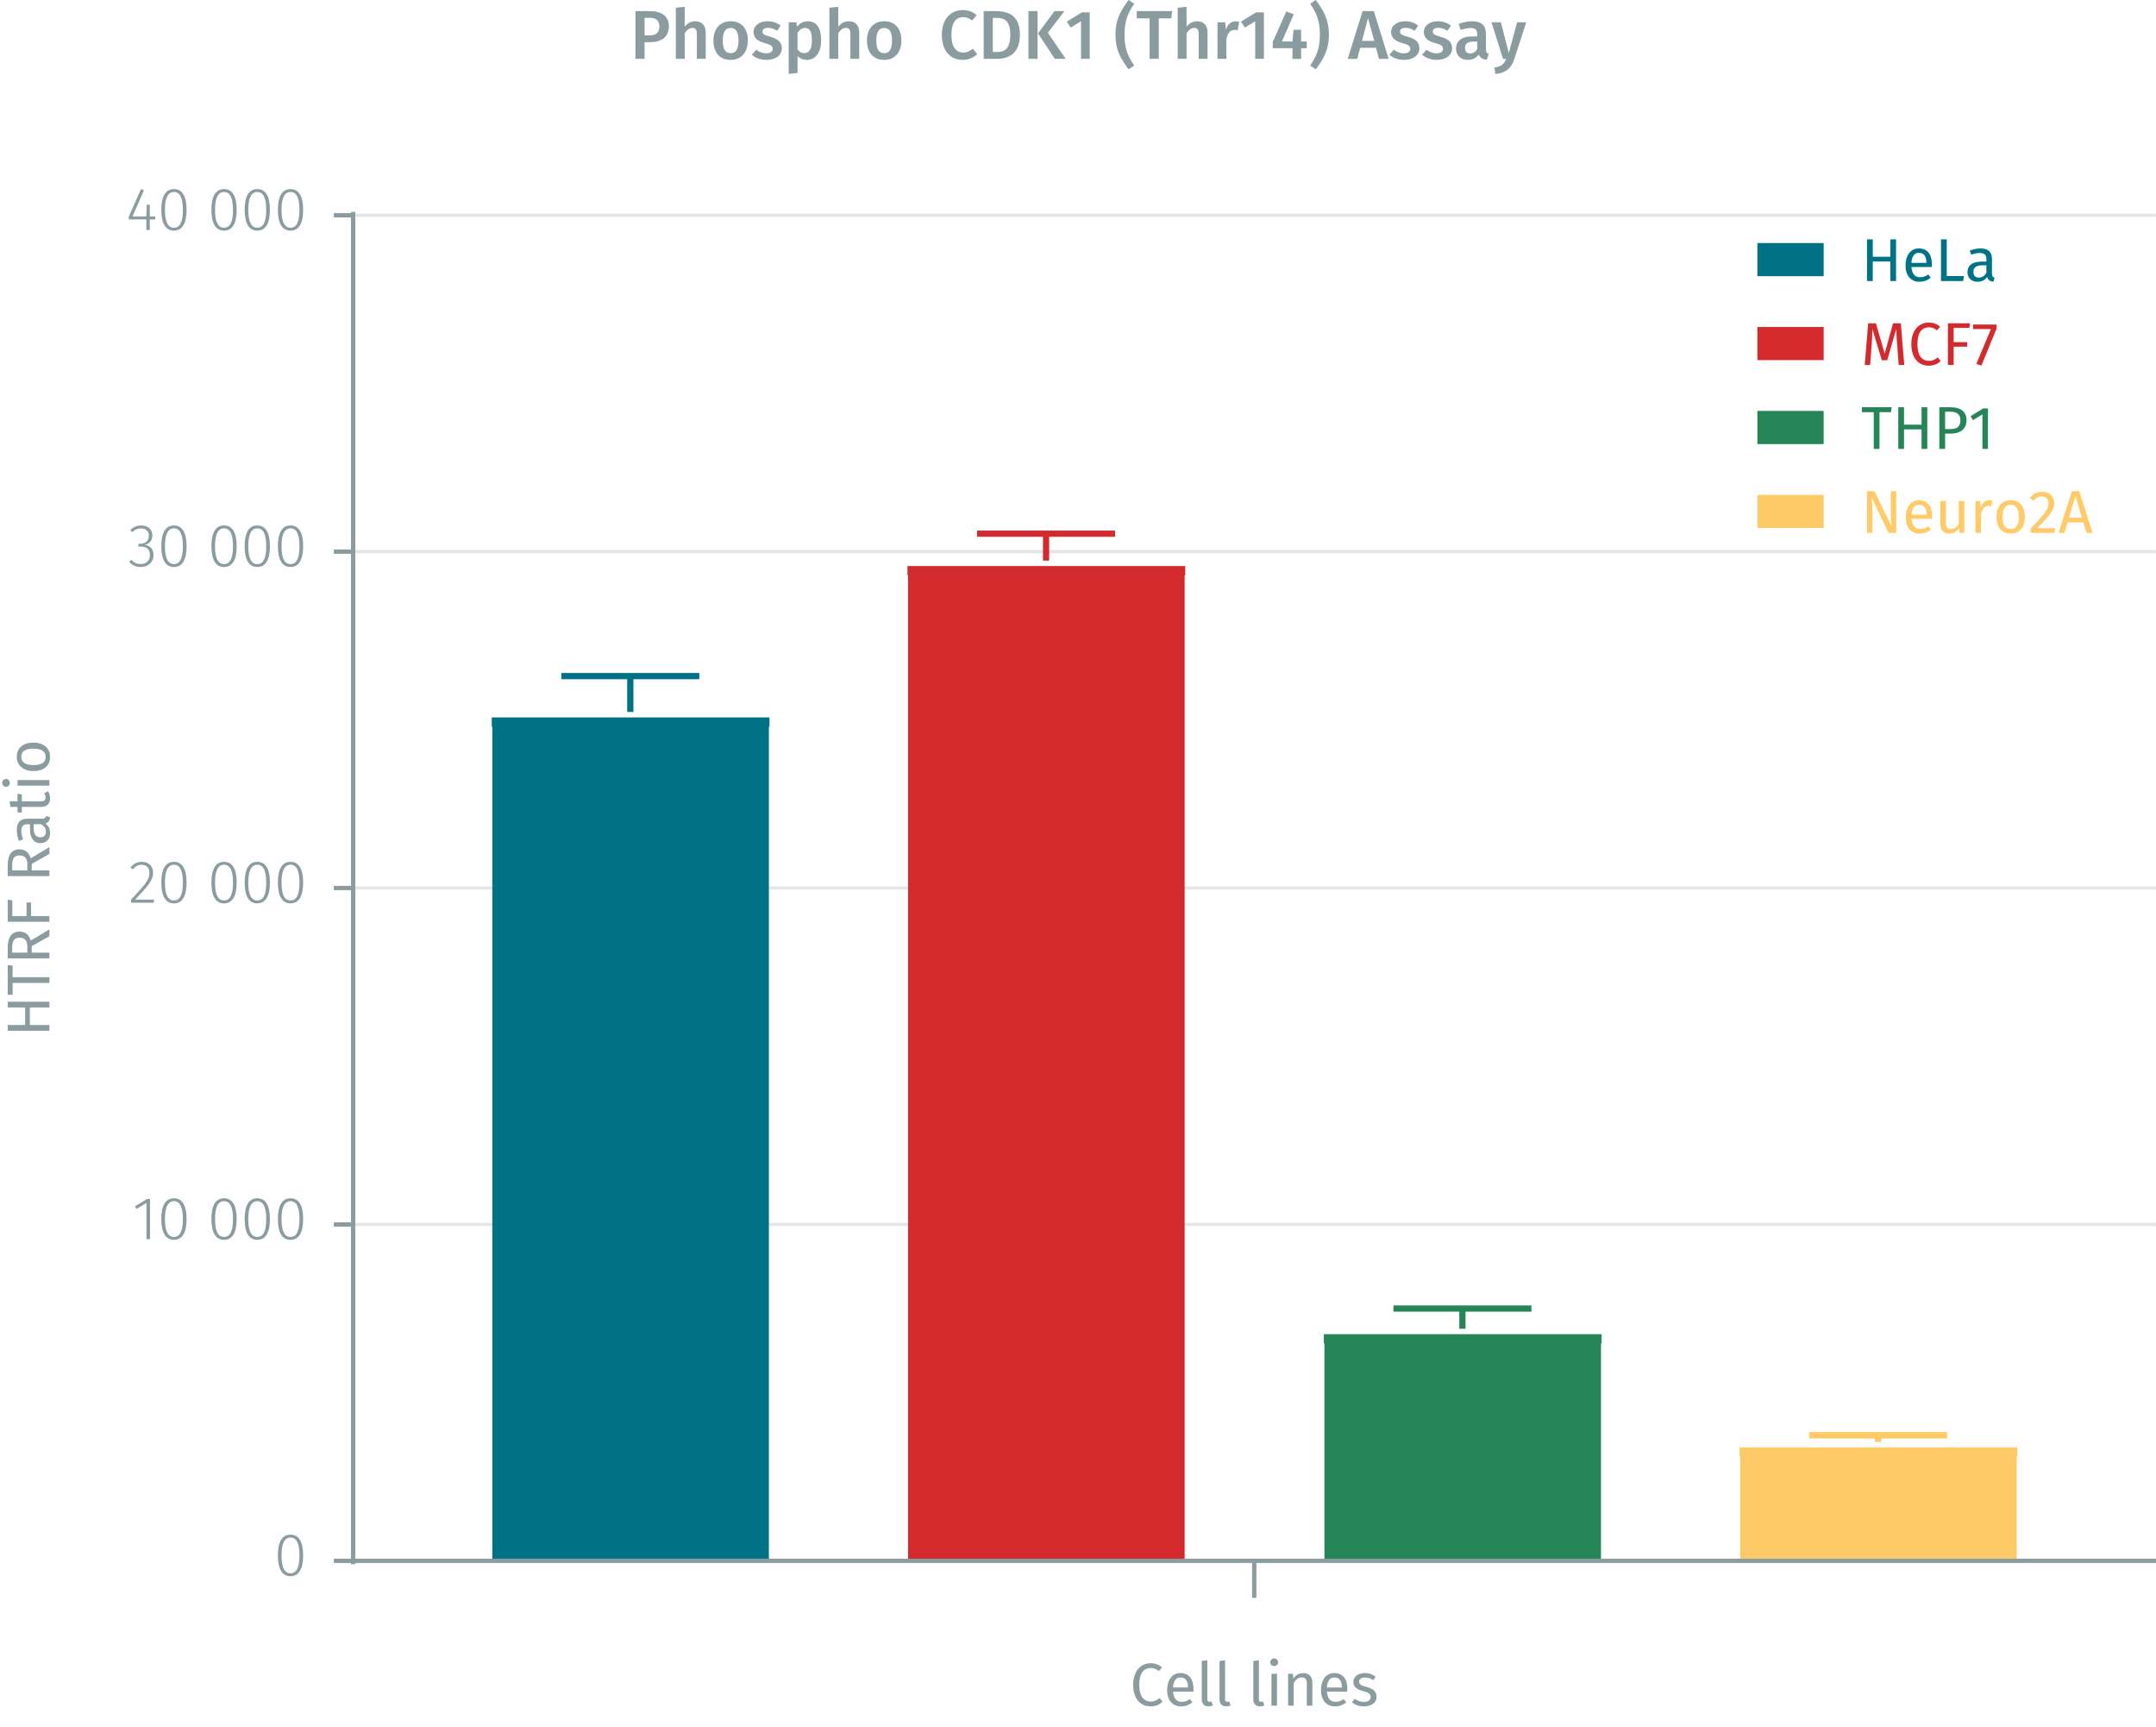 <?xml version="1.0" encoding="UTF-8"?><svg id="Calque_1" xmlns="http://www.w3.org/2000/svg" viewBox="0 0 499.45 399.958"><line x1="81.806" y1="283.577" x2="499.425" y2="283.577" fill="none" stroke="#e5e5e5" stroke-miterlimit="10" stroke-width=".75"/><line x1="81.806" y1="205.655" x2="499.425" y2="205.655" fill="none" stroke="#e5e5e5" stroke-miterlimit="10" stroke-width=".75"/><line x1="81.806" y1="127.756" x2="499.425" y2="127.756" fill="none" stroke="#e5e5e5" stroke-miterlimit="10" stroke-width=".75"/><line x1="81.806" y1="49.856" x2="499.425" y2="49.856" fill="none" stroke="#e5e5e5" stroke-miterlimit="10" stroke-width=".75"/><polyline points="404.207 336.289 404.207 361.477 466.102 361.477 466.102 336.289 404.207 336.289" fill="#fdca67" fill-rule="evenodd"/><polyline points="404.207 361.477 404.207 336.289 402.987 336.289 467.321 336.289 466.102 336.289 466.102 361.477" fill="none" stroke="#fdca67" stroke-miterlimit="1.5" stroke-width="2.16"/><polyline points="307.893 310.063 307.893 361.477 369.799 361.477 369.799 310.063 307.893 310.063" fill="#268557" fill-rule="evenodd"/><polyline points="307.893 361.477 307.893 310.063 306.674 310.063 371.018 310.063 369.799 310.063 369.799 361.477" fill="none" stroke="#268557" stroke-miterlimit="1.5" stroke-width="2.16"/><polyline points="211.444 132.17 211.444 361.477 273.35 361.477 273.35 132.17 211.444 132.17" fill="#d32a2e" fill-rule="evenodd"/><polyline points="211.444 361.477 211.444 132.17 210.224 132.17 274.569 132.17 273.35 132.17 273.35 361.477" fill="none" stroke="#d32a2e" stroke-miterlimit="1.5" stroke-width="2.16"/><polyline points="115.13 167.225 115.13 361.477 177.036 361.477 177.036 167.225 115.13 167.225" fill="#007286" fill-rule="evenodd"/><polyline points="115.13 361.477 115.13 167.225 113.911 167.225 178.255 167.225 177.036 167.225 177.036 361.477" fill="none" stroke="#007286" stroke-miterlimit="1.5" stroke-width="2.16"/><path d="m290.554,370.046v-8.569m-209.154,0h418.432" fill="none" stroke="#8b9ca0" stroke-miterlimit="10"/><path d="m70.228,360.231c0,3.151-1.022,4.805-2.927,4.805-1.92,0-2.928-1.667-2.928-4.818s1.008-4.805,2.928-4.805,2.927,1.652,2.927,4.818Zm-5.015-.014c0,2.871.743,4.146,2.088,4.146s2.072-1.261,2.072-4.132-.728-4.146-2.072-4.146c-1.331,0-2.088,1.261-2.088,4.133Z" fill="#8b9ca0"/><g><path d="m34.751,286.981h-.812v-8.419l-2.297,1.429-.378-.602,2.787-1.724h.7v9.315Z" fill="#8b9ca0"/><path d="m43.223,282.331c0,3.151-1.022,4.805-2.927,4.805-1.92,0-2.928-1.667-2.928-4.818s1.008-4.805,2.928-4.805,2.927,1.652,2.927,4.818Zm-5.015-.014c0,2.871.743,4.146,2.088,4.146s2.072-1.261,2.072-4.132-.728-4.146-2.072-4.146c-1.331,0-2.088,1.261-2.088,4.133Z" fill="#8b9ca0"/><path d="m54.829,282.331c0,3.151-1.022,4.805-2.927,4.805-1.92,0-2.928-1.667-2.928-4.818s1.008-4.805,2.928-4.805,2.927,1.652,2.927,4.818Zm-5.015-.014c0,2.871.743,4.146,2.088,4.146s2.072-1.261,2.072-4.132-.728-4.146-2.072-4.146c-1.331,0-2.088,1.261-2.088,4.133Z" fill="#8b9ca0"/><path d="m62.529,282.331c0,3.151-1.022,4.805-2.927,4.805-1.92,0-2.928-1.667-2.928-4.818s1.008-4.805,2.928-4.805,2.927,1.652,2.927,4.818Zm-5.015-.014c0,2.871.743,4.146,2.088,4.146s2.072-1.261,2.072-4.132-.728-4.146-2.072-4.146c-1.331,0-2.088,1.261-2.088,4.133Z" fill="#8b9ca0"/><path d="m70.228,282.331c0,3.151-1.022,4.805-2.927,4.805-1.92,0-2.928-1.667-2.928-4.818s1.008-4.805,2.928-4.805,2.927,1.652,2.927,4.818Zm-5.015-.014c0,2.871.743,4.146,2.088,4.146s2.072-1.261,2.072-4.132-.728-4.146-2.072-4.146c-1.331,0-2.088,1.261-2.088,4.133Z" fill="#8b9ca0"/></g><g><path d="m35.453,202.042c0,1.849-1.036,3.012-4.16,6.303h4.412l-.111.715h-5.253v-.687c3.46-3.684,4.272-4.65,4.272-6.289,0-1.106-.701-1.808-1.766-1.808-.896,0-1.513.379-2.087,1.065l-.561-.421c.743-.896,1.569-1.33,2.689-1.33,1.598,0,2.563,1.05,2.563,2.451Z" fill="#8b9ca0"/><path d="m43.223,204.409c0,3.151-1.022,4.805-2.927,4.805-1.92,0-2.928-1.667-2.928-4.818s1.008-4.805,2.928-4.805,2.927,1.652,2.927,4.818Zm-5.015-.014c0,2.871.743,4.146,2.088,4.146s2.072-1.261,2.072-4.132-.728-4.146-2.072-4.146c-1.331,0-2.088,1.261-2.088,4.133Z" fill="#8b9ca0"/><path d="m54.829,204.409c0,3.151-1.022,4.805-2.927,4.805-1.92,0-2.928-1.667-2.928-4.818s1.008-4.805,2.928-4.805,2.927,1.652,2.927,4.818Zm-5.015-.014c0,2.871.743,4.146,2.088,4.146s2.072-1.261,2.072-4.132-.728-4.146-2.072-4.146c-1.331,0-2.088,1.261-2.088,4.133Z" fill="#8b9ca0"/><path d="m62.529,204.409c0,3.151-1.022,4.805-2.927,4.805-1.92,0-2.928-1.667-2.928-4.818s1.008-4.805,2.928-4.805,2.927,1.652,2.927,4.818Zm-5.015-.014c0,2.871.743,4.146,2.088,4.146s2.072-1.261,2.072-4.132-.728-4.146-2.072-4.146c-1.331,0-2.088,1.261-2.088,4.133Z" fill="#8b9ca0"/><path d="m70.228,204.409c0,3.151-1.022,4.805-2.927,4.805-1.92,0-2.928-1.667-2.928-4.818s1.008-4.805,2.928-4.805,2.927,1.652,2.927,4.818Zm-5.015-.014c0,2.871.743,4.146,2.088,4.146s2.072-1.261,2.072-4.132-.728-4.146-2.072-4.146c-1.331,0-2.088,1.261-2.088,4.133Z" fill="#8b9ca0"/></g><g><path d="m35.299,124.017c0,1.261-.799,2.003-1.835,2.185,1.162.057,2.101.854,2.101,2.325,0,1.625-1.162,2.788-2.969,2.788-1.093,0-1.976-.406-2.676-1.205l.519-.462c.658.714,1.316.98,2.129.98,1.373,0,2.157-.854,2.157-2.087,0-1.415-.841-1.961-2.102-1.961h-.616l.112-.659h.448c.98,0,1.919-.588,1.919-1.862,0-1.037-.715-1.682-1.793-1.682-.784,0-1.4.253-2.073.869l-.435-.505c.729-.7,1.527-1.05,2.55-1.05,1.625,0,2.563,1.022,2.563,2.325Z" fill="#8b9ca0"/><path d="m43.223,126.51c0,3.151-1.022,4.805-2.927,4.805-1.92,0-2.928-1.667-2.928-4.818s1.008-4.805,2.928-4.805,2.927,1.652,2.927,4.818Zm-5.015-.014c0,2.871.743,4.146,2.088,4.146s2.072-1.261,2.072-4.132-.728-4.146-2.072-4.146c-1.331,0-2.088,1.261-2.088,4.133Z" fill="#8b9ca0"/><path d="m54.829,126.51c0,3.151-1.022,4.805-2.927,4.805-1.92,0-2.928-1.667-2.928-4.818s1.008-4.805,2.928-4.805,2.927,1.652,2.927,4.818Zm-5.015-.014c0,2.871.743,4.146,2.088,4.146s2.072-1.261,2.072-4.132-.728-4.146-2.072-4.146c-1.331,0-2.088,1.261-2.088,4.133Z" fill="#8b9ca0"/><path d="m62.529,126.51c0,3.151-1.022,4.805-2.927,4.805-1.92,0-2.928-1.667-2.928-4.818s1.008-4.805,2.928-4.805,2.927,1.652,2.927,4.818Zm-5.015-.014c0,2.871.743,4.146,2.088,4.146s2.072-1.261,2.072-4.132-.728-4.146-2.072-4.146c-1.331,0-2.088,1.261-2.088,4.133Z" fill="#8b9ca0"/><path d="m70.229,126.51c0,3.151-1.022,4.805-2.927,4.805-1.92,0-2.928-1.667-2.928-4.818s1.008-4.805,2.928-4.805,2.927,1.652,2.927,4.818Zm-5.015-.014c0,2.871.743,4.146,2.088,4.146s2.072-1.261,2.072-4.132-.728-4.146-2.072-4.146c-1.331,0-2.088,1.261-2.088,4.133Z" fill="#8b9ca0"/></g><g><path d="m35.958,50.809h-1.261v2.451h-.799v-2.451h-4.076v-.603l2.844-6.415.687.279-2.661,6.065h3.207l.099-2.731h.7v2.731h1.261v.673Z" fill="#8b9ca0"/><path d="m43.223,48.61c0,3.151-1.022,4.805-2.927,4.805-1.92,0-2.928-1.667-2.928-4.818s1.008-4.805,2.928-4.805,2.927,1.652,2.927,4.818Zm-5.015-.014c0,2.871.743,4.146,2.088,4.146s2.072-1.261,2.072-4.132-.728-4.146-2.072-4.146c-1.331,0-2.088,1.261-2.088,4.133Z" fill="#8b9ca0"/><path d="m54.829,48.61c0,3.151-1.022,4.805-2.927,4.805-1.92,0-2.928-1.667-2.928-4.818s1.008-4.805,2.928-4.805,2.927,1.652,2.927,4.818Zm-5.015-.014c0,2.871.743,4.146,2.088,4.146s2.072-1.261,2.072-4.132-.728-4.146-2.072-4.146c-1.331,0-2.088,1.261-2.088,4.133Z" fill="#8b9ca0"/><path d="m62.529,48.61c0,3.151-1.022,4.805-2.927,4.805-1.92,0-2.928-1.667-2.928-4.818s1.008-4.805,2.928-4.805,2.927,1.652,2.927,4.818Zm-5.015-.014c0,2.871.743,4.146,2.088,4.146s2.072-1.261,2.072-4.132-.728-4.146-2.072-4.146c-1.331,0-2.088,1.261-2.088,4.133Z" fill="#8b9ca0"/><path d="m70.228,48.61c0,3.151-1.022,4.805-2.927,4.805-1.92,0-2.928-1.667-2.928-4.818s1.008-4.805,2.928-4.805,2.927,1.652,2.927,4.818Zm-5.015-.014c0,2.871.743,4.146,2.088,4.146s2.072-1.261,2.072-4.132-.728-4.146-2.072-4.146c-1.331,0-2.088,1.261-2.088,4.133Z" fill="#8b9ca0"/></g><path d="m81.806,49.856h-4.47m4.47,77.9h-4.47m4.47,77.9h-4.47m4.47,77.921h-4.47m4.47,77.9h-4.47m4.47.779V49.077" fill="none" stroke="#8b9ca0" stroke-miterlimit="10"/><polyline points="419.107 332.394 451.065 332.394 435.081 332.394 435.081 333.952" fill="none" stroke="#ffca67" stroke-miterlimit="10" stroke-width="1.5"/><polyline points="322.794 303.052 354.763 303.052 338.778 303.052 338.778 307.726" fill="none" stroke="#268557" stroke-miterlimit="1.5" stroke-width="1.44"/><polyline points="226.344 123.601 258.313 123.601 242.329 123.601 242.329 129.833" fill="none" stroke="#d32a2e" stroke-miterlimit="1.5" stroke-width="1.44"/><polyline points="130.031 156.579 162 156.579 146.015 156.579 146.015 164.888" fill="none" stroke="#007286" stroke-miterlimit="1.5" stroke-width="1.44"/><g><path d="m154.952,6.092c0,2.545-1.84,3.682-4.337,3.682h-1.297v3.857h-2.113V2.571h3.266c2.785,0,4.481,1.137,4.481,3.521Zm-2.208,0c0-1.393-.849-1.969-2.289-1.969h-1.137v4.065h1.137c1.409,0,2.289-.479,2.289-2.097Z" fill="#8b9ca0"/><path d="m163.479,7.501v6.13h-2.049v-5.811c0-1.056-.416-1.36-1.041-1.36-.72,0-1.28.496-1.776,1.265v5.906h-2.049V1.787l2.049-.208v4.594c.656-.8,1.44-1.248,2.465-1.248,1.504,0,2.401.977,2.401,2.577Z" fill="#8b9ca0"/><path d="m173.24,9.39c0,2.673-1.489,4.481-3.986,4.481s-3.985-1.696-3.985-4.481c0-2.657,1.488-4.466,4.001-4.466,2.497,0,3.97,1.696,3.97,4.466Zm-5.811,0c0,2.032.625,2.929,1.825,2.929s1.825-.912,1.825-2.929-.624-2.913-1.809-2.913c-1.201,0-1.841.912-1.841,2.913Z" fill="#8b9ca0"/><path d="m180.839,5.932l-.8,1.201c-.704-.448-1.376-.688-2.128-.688-.816,0-1.281.336-1.281.849,0,.56.336.815,1.777,1.216,1.729.465,2.705,1.169,2.705,2.673,0,1.761-1.633,2.689-3.569,2.689-1.457,0-2.593-.496-3.377-1.2l1.024-1.152c.656.496,1.44.832,2.305.832.913,0,1.505-.384,1.505-1.024,0-.704-.336-.929-1.921-1.377-1.745-.479-2.513-1.312-2.513-2.561,0-1.408,1.297-2.465,3.266-2.465,1.216,0,2.208.384,3.009,1.008Z" fill="#8b9ca0"/><path d="m190.232,9.374c0,2.594-1.201,4.498-3.345,4.498-.865,0-1.601-.304-2.129-.929v3.954l-2.049.224V5.165h1.792l.112,1.04c.672-.88,1.568-1.28,2.481-1.28,2.208,0,3.137,1.744,3.137,4.449Zm-2.145.017c0-2.146-.576-2.93-1.601-2.93-.72,0-1.329.496-1.729,1.152v3.81c.4.593.912.881,1.552.881,1.121,0,1.777-.864,1.777-2.913Z" fill="#8b9ca0"/><path d="m199.047,7.501v6.13h-2.049v-5.811c0-1.056-.416-1.36-1.041-1.36-.72,0-1.28.496-1.776,1.265v5.906h-2.049V1.787l2.049-.208v4.594c.656-.8,1.44-1.248,2.465-1.248,1.504,0,2.401.977,2.401,2.577Z" fill="#8b9ca0"/><path d="m208.808,9.39c0,2.673-1.489,4.481-3.986,4.481s-3.985-1.696-3.985-4.481c0-2.657,1.488-4.466,4.001-4.466,2.497,0,3.97,1.696,3.97,4.466Zm-5.811,0c0,2.032.625,2.929,1.825,2.929s1.825-.912,1.825-2.929-.624-2.913-1.809-2.913c-1.201,0-1.841.912-1.841,2.913Z" fill="#8b9ca0"/><path d="m226.248,3.5l-1.072,1.248c-.641-.512-1.297-.784-2.049-.784-1.537,0-2.722,1.121-2.722,4.114,0,2.913,1.152,4.098,2.722,4.098.96,0,1.616-.416,2.257-.896l.992,1.248c-.672.688-1.824,1.345-3.329,1.345-2.865,0-4.866-2.032-4.866-5.794,0-3.714,2.113-5.747,4.834-5.747,1.408,0,2.321.417,3.233,1.169Z" fill="#8b9ca0"/><path d="m236.264,8.045c0,4.481-2.737,5.586-5.379,5.586h-3.009V2.571h2.721c2.913,0,5.667.896,5.667,5.475Zm-6.275-3.89v7.892h1.041c1.648,0,3.009-.736,3.009-4.002,0-3.329-1.44-3.89-3.073-3.89h-.977Z" fill="#8b9ca0"/><path d="m240.357,13.631h-2.113V2.571h2.113v11.061Zm2.385-6.05l4.13,6.05h-2.513l-3.906-5.906,3.826-5.154h2.289l-3.826,5.011Z" fill="#8b9ca0"/><path d="m252.438,13.631h-2.017V4.924l-2.401,1.456-.896-1.376,3.506-2.146h1.809v10.772Z" fill="#8b9ca0"/><path d="m262.757.875c-1.473,2.112-2.257,3.97-2.257,7.155,0,3.169.784,5.042,2.257,7.154l-1.312.881c-1.585-2.209-3.041-4.226-3.041-8.035s1.456-5.827,3.041-8.036l1.312.881Z" fill="#8b9ca0"/><path d="m271.319,4.251h-2.881v9.38h-2.129V4.251h-2.978v-1.681h8.211l-.224,1.681Z" fill="#8b9ca0"/><path d="m279.734,7.501v6.13h-2.049v-5.811c0-1.056-.416-1.36-1.04-1.36-.721,0-1.28.496-1.776,1.265v5.906h-2.049V1.787l2.049-.208v4.594c.656-.8,1.44-1.248,2.465-1.248,1.504,0,2.4.977,2.4,2.577Z" fill="#8b9ca0"/><path d="m287.061,5.052l-.352,1.984c-.257-.063-.448-.096-.753-.096-1.024,0-1.553.752-1.872,2.177v4.514h-2.049V5.165h1.776l.192,1.664c.399-1.216,1.216-1.889,2.208-1.889.305,0,.577.032.849.112Z" fill="#8b9ca0"/><path d="m292.79,13.631h-2.017V4.924l-2.401,1.456-.896-1.376,3.506-2.146h1.809v10.772Z" fill="#8b9ca0"/><path d="m302.71,11.167h-1.297v2.465h-2.001v-2.465h-4.577v-1.408l3.137-7.107,1.745.656-2.753,6.291h2.465l.208-2.705h1.776v2.705h1.297v1.568Z" fill="#8b9ca0"/><path d="m307.844,8.03c0,3.81-1.44,5.826-3.041,8.035l-1.296-.881c1.456-2.112,2.257-3.985,2.257-7.154,0-3.186-.801-5.043-2.257-7.155l1.296-.881c1.601,2.209,3.041,4.227,3.041,8.036Z" fill="#8b9ca0"/><path d="m318.757,11.071h-3.665l-.688,2.561h-2.193l3.441-11.061h2.609l3.426,11.061h-2.241l-.688-2.561Zm-.416-1.601l-1.425-5.282-1.408,5.282h2.833Z" fill="#8b9ca0"/><path d="m328.533,5.932l-.8,1.201c-.704-.448-1.377-.688-2.129-.688-.816,0-1.28.336-1.28.849,0,.56.336.815,1.776,1.216,1.729.465,2.705,1.169,2.705,2.673,0,1.761-1.633,2.689-3.569,2.689-1.457,0-2.593-.496-3.377-1.2l1.024-1.152c.656.496,1.44.832,2.305.832.912,0,1.505-.384,1.505-1.024,0-.704-.337-.929-1.921-1.377-1.745-.479-2.514-1.312-2.514-2.561,0-1.408,1.297-2.465,3.266-2.465,1.217,0,2.209.384,3.009,1.008Z" fill="#8b9ca0"/><path d="m336.117,5.932l-.8,1.201c-.704-.448-1.377-.688-2.129-.688-.816,0-1.28.336-1.28.849,0,.56.336.815,1.776,1.216,1.729.465,2.705,1.169,2.705,2.673,0,1.761-1.633,2.689-3.569,2.689-1.457,0-2.593-.496-3.377-1.2l1.024-1.152c.656.496,1.44.832,2.305.832.912,0,1.505-.384,1.505-1.024,0-.704-.337-.929-1.921-1.377-1.745-.479-2.514-1.312-2.514-2.561,0-1.408,1.297-2.465,3.266-2.465,1.217,0,2.209.384,3.009,1.008Z" fill="#8b9ca0"/><path d="m344.87,12.479l-.433,1.36c-.944-.08-1.552-.399-1.872-1.232-.608.896-1.521,1.265-2.545,1.265-1.681,0-2.722-1.072-2.722-2.609,0-1.84,1.377-2.833,3.842-2.833h1.072v-.479c0-1.104-.496-1.473-1.585-1.473-.576,0-1.392.16-2.257.448l-.464-1.393c1.04-.4,2.113-.608,3.058-.608,2.272,0,3.265,1.04,3.265,2.913v3.554c0,.688.225.928.641,1.088Zm-2.657-1.137v-1.712h-.849c-1.328,0-1.984.479-1.984,1.473,0,.815.416,1.28,1.2,1.28.705,0,1.249-.368,1.633-1.041Z" fill="#8b9ca0"/><path d="m350.804,13.664c-.64,1.984-1.889,3.266-4.401,3.457l-.208-1.488c1.681-.256,2.225-.8,2.705-2.001h-.704l-2.689-8.467h2.177l1.841,7.106,1.921-7.106h2.113l-2.754,8.499Z" fill="#8b9ca0"/></g><g><path d="m6.917,233.322v4.062h4.524v1.331H1.79v-1.331h4.034v-4.062H1.79v-1.331h9.651v1.331h-4.524Z" fill="#8b9ca0"/><path d="m2.925,223.633v2.676h8.517v1.33H2.925v2.746h-1.135v-6.893l1.135.141Z" fill="#8b9ca0"/><path d="m7.352,219.127v1.498h4.09v1.331H1.79v-2.535c0-2.409.925-3.67,2.731-3.67,1.359,0,2.171.7,2.592,2.087l4.328-2.605v1.583l-4.09,2.312Zm-1.022.154c0-1.346-.505-2.115-1.808-2.115-1.204,0-1.694.686-1.694,2.269v1.19h3.502v-1.344Z" fill="#8b9ca0"/><path d="m1.79,213.487v-5.127l1.064.154v3.642h3.292v-3.151h1.051v3.151h4.244v1.331H1.79Z" fill="#8b9ca0"/><path d="m7.352,200.073v1.499h4.09v1.331H1.79v-2.535c0-2.41.925-3.67,2.731-3.67,1.359,0,2.171.699,2.592,2.086l4.328-2.605v1.584l-4.09,2.311Zm-1.022.154c0-1.345-.505-2.115-1.808-2.115-1.204,0-1.694.687-1.694,2.27v1.19h3.502v-1.345Z" fill="#8b9ca0"/><path d="m10.713,188.984l.896.294c-.084.742-.378,1.219-1.106,1.443.771.518,1.106,1.303,1.106,2.199,0,1.471-.91,2.353-2.228,2.353-1.582,0-2.437-1.19-2.437-3.249v-1.135h-.547c-1.064,0-1.456.518-1.456,1.541,0,.546.14,1.232.392,1.988l-.938.322c-.336-.91-.504-1.723-.504-2.549,0-1.779.91-2.592,2.451-2.592h3.376c.645,0,.854-.238.994-.616Zm-1.219,1.905h-1.694v.967c0,1.357.504,2.045,1.513,2.045.868,0,1.33-.435,1.33-1.275,0-.756-.378-1.316-1.148-1.736Z" fill="#8b9ca0"/><path d="m11.105,183.231c.336.49.504,1.022.504,1.652,0,1.247-.729,1.99-2.101,1.99h-4.455v1.288h-.994v-1.288h-1.667l-.154-1.289h1.821v-1.752l.994.141v1.611h4.398c.742,0,1.093-.238,1.093-.883,0-.322-.098-.616-.294-.98l.854-.49Z" fill="#8b9ca0"/><path d="m1.398,180.405c.49,0,.868.363.868.91,0,.532-.378.896-.868.896-.505,0-.883-.364-.883-.896,0-.547.378-.91.883-.91Zm10.043.252v1.289h-7.382v-1.289h7.382Z" fill="#8b9ca0"/><path d="m7.743,171.989c2.283,0,3.866,1.204,3.866,3.291,0,2.102-1.513,3.292-3.852,3.292-2.283,0-3.866-1.204-3.866-3.306s1.513-3.277,3.852-3.277Zm.015,5.196c1.919,0,2.815-.673,2.815-1.905s-.896-1.904-2.83-1.904c-1.919,0-2.815.672-2.815,1.891,0,1.232.896,1.919,2.83,1.919Z" fill="#8b9ca0"/></g><g><path d="m437.902,60.561h-4.062v4.524h-1.331v-9.651h1.331v4.034h4.062v-4.034h1.33v9.651h-1.33v-4.524Z" fill="#007286"/><path d="m447.505,61.836h-4.707c.126,1.708.925,2.367,1.989,2.367.729,0,1.274-.196,1.919-.645l.561.771c-.729.574-1.555.924-2.577.924-2.06,0-3.264-1.442-3.264-3.781,0-2.298,1.162-3.937,3.067-3.937,1.989,0,3.039,1.387,3.039,3.642,0,.253-.014.49-.027.659Zm-1.247-1.037c0-1.442-.574-2.241-1.736-2.241-.98,0-1.625.687-1.724,2.325h3.46v-.084Z" fill="#007286"/><path d="m450.975,63.923h3.964l-.153,1.162h-5.142v-9.651h1.331v8.489Z" fill="#007286"/><path d="m462.065,64.357l-.294.896c-.742-.084-1.219-.378-1.443-1.106-.518.771-1.302,1.106-2.198,1.106-1.472,0-2.354-.91-2.354-2.227,0-1.583,1.19-2.438,3.25-2.438h1.134v-.546c0-1.065-.518-1.457-1.54-1.457-.547,0-1.233.14-1.989.392l-.322-.938c.91-.336,1.723-.504,2.549-.504,1.779,0,2.592.91,2.592,2.451v3.376c0,.645.238.854.616.994Zm-1.905-1.219v-1.694h-.966c-1.359,0-2.046.504-2.046,1.513,0,.868.435,1.331,1.275,1.331.756,0,1.316-.379,1.736-1.149Z" fill="#007286"/></g><polyline points="408.187 57.366 408.187 62.886 421.387 62.886 421.387 57.366 408.187 57.366" fill="#007286" fill-rule="evenodd"/><polyline points="408.187 63.966 408.187 57.366 407.107 57.366 422.467 57.366 421.387 57.366 421.387 63.966 421.387 62.886 408.187 62.886" fill="none" stroke="#007286" stroke-miterlimit="1.5" stroke-width="2.16"/><g><path d="m441.137,84.526h-1.289l-.336-4.356c-.126-1.513-.224-3.138-.238-3.937l-2.087,7.2h-1.246l-2.199-7.214c0,1.135-.07,2.634-.183,4.048l-.322,4.259h-1.261l.799-9.651h1.793l2.031,7.018,1.933-7.018h1.808l.798,9.651Z" fill="#d32a2e"/><path d="m449.452,75.659l-.729.854c-.603-.49-1.19-.714-1.863-.714-1.456,0-2.675.98-2.675,3.894,0,2.788,1.162,3.88,2.661,3.88.91,0,1.513-.392,2.059-.798l.659.84c-.532.547-1.457,1.079-2.76,1.079-2.339,0-4.034-1.751-4.034-5.001s1.821-4.986,4.006-4.986c1.219,0,1.905.336,2.676.952Z" fill="#d32a2e"/><path d="m451.241,74.875h5.127l-.154,1.064h-3.642v3.292h3.151v1.051h-3.151v4.244h-1.331v-9.651Z" fill="#d32a2e"/><path d="m462.512,76.122l-3.502,8.544-1.176-.392,3.375-8.068h-4.146v-1.051h5.448v.967Z" fill="#d32a2e"/></g><polyline points="408.187 76.806 408.187 82.326 421.387 82.326 421.387 76.806 408.187 76.806" fill="#d32a2e" fill-rule="evenodd"/><polyline points="408.187 83.406 408.187 76.806 407.107 76.806 422.467 76.806 421.387 76.806 421.387 83.406 421.387 82.326 408.187 82.326" fill="none" stroke="#d32a2e" stroke-miterlimit="1.5" stroke-width="2.16"/><g><path d="m438.07,95.449h-2.676v8.517h-1.33v-8.517h-2.746v-1.135h6.892l-.14,1.135Z" fill="#268557"/><path d="m445.14,99.441h-4.062v4.524h-1.331v-9.651h1.331v4.034h4.062v-4.034h1.33v9.651h-1.33v-4.524Z" fill="#268557"/><path d="m455.556,97.298c0,2.213-1.611,3.123-3.74,3.123h-1.219v3.544h-1.331v-9.651h2.536c2.325,0,3.754.953,3.754,2.984Zm-1.415.014c0-1.442-.925-1.961-2.354-1.961h-1.19v4.021h1.163c1.429,0,2.381-.421,2.381-2.06Z" fill="#268557"/><path d="m460.524,103.965h-1.289v-7.998l-2.185,1.331-.561-.911,2.899-1.793h1.135v9.371Z" fill="#268557"/></g><polyline points="408.187 96.246 408.187 101.766 421.387 101.766 421.387 96.246 408.187 96.246" fill="#268557" fill-rule="evenodd"/><polyline points="408.187 102.846 408.187 96.246 407.107 96.246 422.467 96.246 421.387 96.246 421.387 102.846 421.387 101.766 408.187 101.766" fill="none" stroke="#268557" stroke-miterlimit="1.5" stroke-width="2.16"/><g><path d="m439.274,123.406h-1.778l-3.923-8.194c.07.798.183,1.975.183,3.768v4.427h-1.247v-9.651h1.737l3.964,8.209c-.027-.225-.182-1.766-.182-2.942v-5.267h1.246v9.651Z" fill="#ffca67"/><path d="m447.547,120.156h-4.707c.126,1.709.925,2.367,1.989,2.367.729,0,1.274-.195,1.919-.644l.561.77c-.729.575-1.555.925-2.577.925-2.06,0-3.264-1.442-3.264-3.782,0-2.297,1.162-3.936,3.067-3.936,1.989,0,3.039,1.387,3.039,3.642,0,.252-.014.49-.027.658Zm-1.247-1.036c0-1.443-.574-2.241-1.736-2.241-.981,0-1.625.687-1.724,2.325h3.46v-.084Z" fill="#ffca67"/><path d="m455.051,123.406h-1.106l-.099-1.148c-.56.896-1.246,1.316-2.297,1.316-1.289,0-2.059-.812-2.059-2.255v-5.295h1.288v5.154c0,1.009.336,1.387,1.135,1.387s1.4-.532,1.849-1.274v-5.267h1.289v7.382Z" fill="#ffca67"/><path d="m461.56,115.94l-.238,1.261c-.224-.057-.378-.084-.644-.084-.925,0-1.457.658-1.766,2.073v4.216h-1.288v-7.382h1.106l.126,1.499c.392-1.107,1.078-1.667,1.975-1.667.238,0,.505.027.729.084Z" fill="#ffca67"/><path d="m469.08,119.708c0,2.283-1.204,3.866-3.292,3.866-2.101,0-3.291-1.513-3.291-3.852,0-2.283,1.204-3.866,3.306-3.866s3.277,1.513,3.277,3.852Zm-5.196.015c0,1.919.672,2.815,1.904,2.815s1.905-.896,1.905-2.83c0-1.919-.672-2.815-1.891-2.815-1.233,0-1.919.896-1.919,2.83Z" fill="#ffca67"/><path d="m475.882,116.458c0,1.75-1.12,2.997-3.991,5.869h4.216l-.154,1.078h-5.533v-1.022c3.307-3.446,4.118-4.343,4.118-5.869,0-.98-.63-1.555-1.54-1.555-.785,0-1.303.308-1.934,1.022l-.84-.673c.756-.938,1.667-1.414,2.843-1.414,1.724,0,2.815,1.106,2.815,2.563Z" fill="#ffca67"/><path d="m482.617,120.983h-3.656l-.729,2.423h-1.345l3.096-9.651h1.681l3.082,9.651h-1.4l-.729-2.423Zm-.322-1.079l-1.499-5.043-1.513,5.043h3.012Z" fill="#ffca67"/></g><polyline points="408.187 115.686 408.187 121.206 421.387 121.206 421.387 115.686 408.187 115.686" fill="#fdca67" fill-rule="evenodd"/><polyline points="408.187 122.286 408.187 115.686 407.107 115.686 422.467 115.686 421.387 115.686 421.387 122.286 421.387 121.206 408.187 121.206" fill="none" stroke="#fdca67" stroke-miterlimit="1.5" stroke-width="2.16"/><g><path d="m269.188,386.149l-.729.854c-.603-.49-1.19-.714-1.863-.714-1.457,0-2.676.98-2.676,3.894,0,2.788,1.163,3.881,2.662,3.881.91,0,1.513-.393,2.059-.799l.658.841c-.532.546-1.456,1.078-2.759,1.078-2.34,0-4.034-1.751-4.034-5.001s1.82-4.986,4.006-4.986c1.219,0,1.905.336,2.676.952Z" fill="#8b9ca0"/><path d="m276.454,391.766h-4.707c.126,1.709.925,2.367,1.989,2.367.729,0,1.274-.195,1.919-.644l.561.77c-.729.575-1.555.925-2.578.925-2.059,0-3.264-1.442-3.264-3.782,0-2.297,1.163-3.936,3.068-3.936,1.988,0,3.039,1.387,3.039,3.642,0,.252-.014.49-.027.658Zm-1.247-1.036c0-1.443-.574-2.241-1.737-2.241-.98,0-1.625.687-1.723,2.325h3.46v-.084Z" fill="#8b9ca0"/><path d="m278.396,393.559v-8.895l1.289-.154v9.021c0,.392.126.588.462.588.183,0,.337-.028.477-.084l.336.896c-.28.154-.645.252-1.022.252-.938,0-1.541-.574-1.541-1.625Z" fill="#8b9ca0"/><path d="m282.512,393.559v-8.895l1.288-.154v9.021c0,.392.127.588.463.588.182,0,.336-.028.476-.084l.337.896c-.28.154-.645.252-1.022.252-.938,0-1.541-.574-1.541-1.625Z" fill="#8b9ca0"/><path d="m290.337,393.559v-8.895l1.289-.154v9.021c0,.392.126.588.462.588.183,0,.337-.028.477-.084l.336.896c-.28.154-.645.252-1.022.252-.938,0-1.541-.574-1.541-1.625Z" fill="#8b9ca0"/><path d="m296.079,384.973c0,.49-.364.868-.91.868-.532,0-.896-.378-.896-.868,0-.505.364-.883.896-.883.546,0,.91.378.91.883Zm-.252,10.043h-1.289v-7.382h1.289v7.382Z" fill="#8b9ca0"/><path d="m304.019,389.721v5.295h-1.289v-5.112c0-1.107-.448-1.43-1.162-1.43-.827,0-1.387.519-1.877,1.303v5.239h-1.289v-7.382h1.106l.112,1.093c.504-.757,1.288-1.261,2.255-1.261,1.358,0,2.144.854,2.144,2.255Z" fill="#8b9ca0"/><path d="m312.097,391.766h-4.707c.126,1.709.925,2.367,1.989,2.367.729,0,1.274-.195,1.919-.644l.561.77c-.729.575-1.555.925-2.578.925-2.059,0-3.264-1.442-3.264-3.782,0-2.297,1.163-3.936,3.068-3.936,1.988,0,3.039,1.387,3.039,3.642,0,.252-.014.49-.027.658Zm-1.247-1.036c0-1.443-.574-2.241-1.737-2.241-.98,0-1.625.687-1.723,2.325h3.46v-.084Z" fill="#8b9ca0"/><path d="m318.676,388.306l-.547.812c-.658-.42-1.232-.63-1.919-.63-.841,0-1.358.378-1.358.967,0,.602.392.882,1.583,1.19,1.555.392,2.451,1.008,2.451,2.297,0,1.541-1.415,2.241-2.914,2.241-1.246,0-2.143-.406-2.787-.967l.687-.784c.588.448,1.274.715,2.073.715.966,0,1.582-.421,1.582-1.121,0-.729-.364-1.009-1.793-1.387-1.597-.42-2.227-1.106-2.227-2.143,0-1.177,1.135-2.031,2.661-2.031,1.037,0,1.807.308,2.508.84Z" fill="#8b9ca0"/></g></svg>